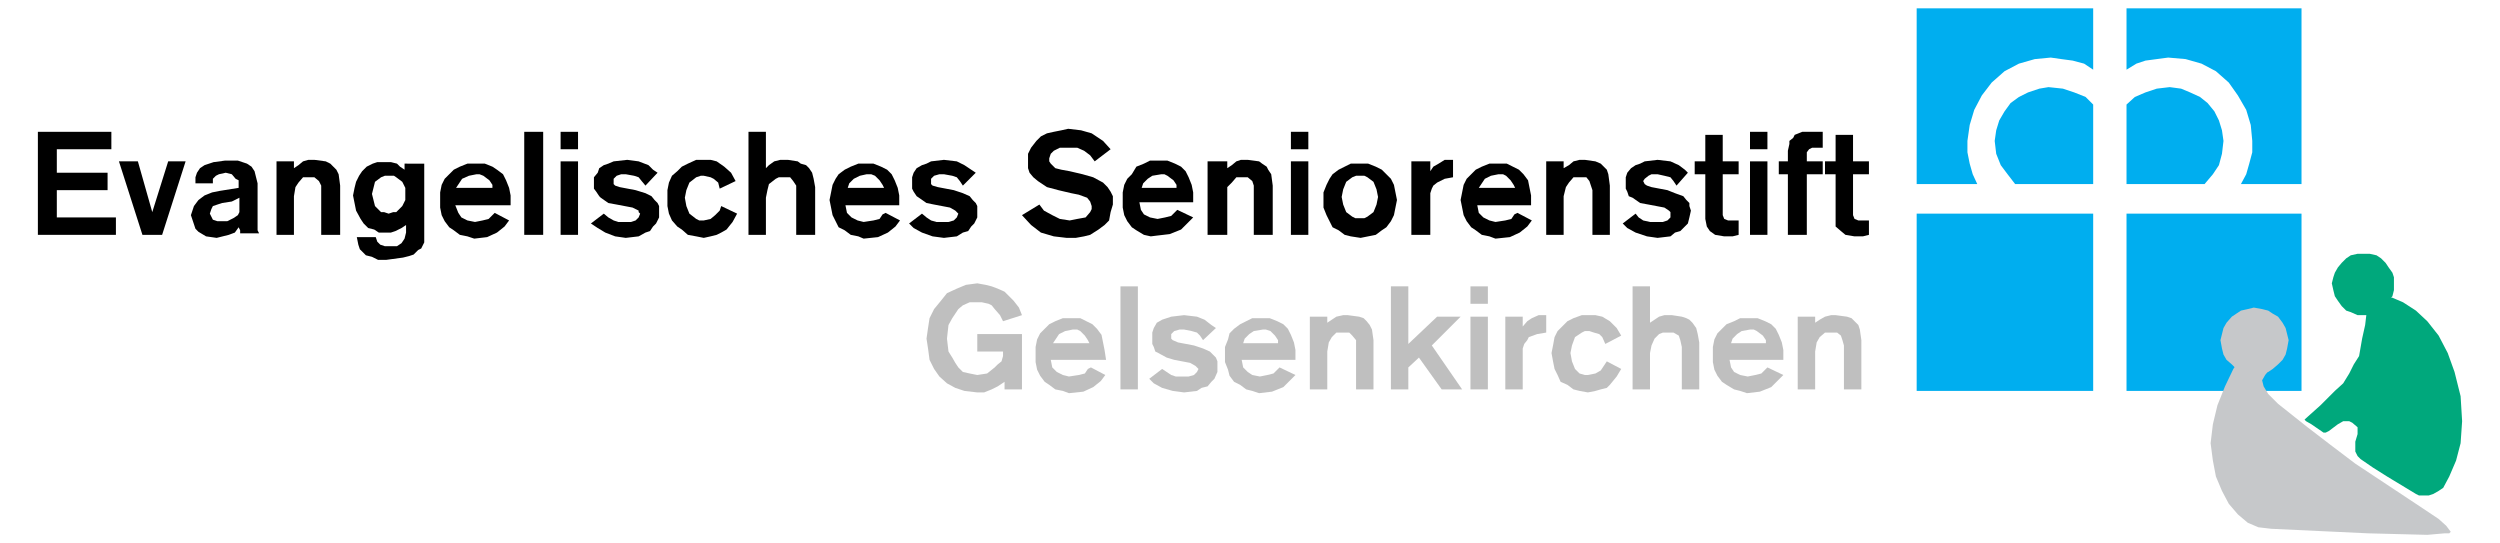 <?xml version="1.0" encoding="utf-8"?>
<!-- Generator: Adobe Illustrator 26.1.0, SVG Export Plug-In . SVG Version: 6.00 Build 0)  -->
<svg version="1.1" id="Ebene_1" xmlns="http://www.w3.org/2000/svg" xmlns:xlink="http://www.w3.org/1999/xlink" x="0px" y="0px"
	 viewBox="0 0 330 71.7" enable-background="new 0 0 330 71.7" xml:space="preserve">
<rect x="253" y="28.2" fill="#00AEEF" width="23.3" height="23.4"/>
<rect x="280.7" y="28.2" fill="#00AEEF" width="23.1" height="23.4"/>
<polygon fill="#00AEEF" points="266,24.3 265,23 264.1,21.8 263.5,20.3 263.3,18.6 263.5,17.2 263.9,15.9 264.6,14.7 265.4,13.6 
	266.5,12.8 267.7,12.2 269.2,11.7 270.4,11.5 272.3,11.7 273.8,12.2 275.3,12.8 276.3,13.8 276.3,24.3 "/>
<polygon fill="#00AEEF" points="253,24.3 253,1.1 276.3,1.1 276.3,9.2 275.1,8.4 273.6,8 272.1,7.8 270.7,7.6 268.6,7.8 266.5,8.4 
	264.6,9.4 262.9,10.9 261.6,12.6 260.6,14.5 260,16.5 259.7,18.6 259.7,20.1 260,21.6 260.4,23 261,24.3 "/>
<polygon fill="#00AEEF" points="280.7,24.3 280.7,13.8 281.8,12.8 283.2,12.2 284.7,11.7 286.4,11.5 287.9,11.7 289.1,12.2 
	290.4,12.8 291.4,13.6 292.3,14.7 292.9,15.9 293.3,17.2 293.5,18.6 293.3,20.3 292.9,21.8 292.1,23 291,24.3 "/>
<polygon fill="#00AEEF" points="295.8,24.3 296.5,23 296.9,21.6 297.3,20.1 297.3,18.6 297.1,16.5 296.5,14.5 295.4,12.6 
	294.2,10.9 292.5,9.4 290.6,8.4 288.5,7.8 286.2,7.6 284.7,7.8 283.2,8 282,8.4 280.7,9.2 280.7,1.1 303.8,1.1 303.8,24.3 "/>
<polygon fill="#C6C8CA" points="297.5,49.3 296.7,49.3 295.8,49.1 295.2,48.7 294.6,48.1 293.9,47.5 293.5,46.8 293.3,46 
	293.1,44.9 293.3,44.1 293.5,43.3 293.9,42.6 294.6,41.8 295.2,41.4 295.8,41 296.7,40.8 297.5,40.6 298.6,40.8 299.4,41 300,41.4 
	300.7,41.8 301.3,42.6 301.7,43.3 301.9,44.1 302.1,44.9 301.9,46 301.7,46.8 301.3,47.5 300.7,48.1 300,48.7 299.4,49.1 
	298.6,49.3 "/>
<polygon fill="#C6C8CA" points="312.6,70.4 299.8,69.8 298.1,69.6 296.7,69 295.4,67.9 294.2,66.5 293.3,64.8 292.5,62.9 
	292.1,60.8 291.8,58.5 292.1,56 292.7,53.5 293.7,51 294.8,48.7 296,47 296.7,46.4 297.3,46 298.1,46 298.6,46 299.2,46.6 
	299.8,47.2 300,47.9 299.8,48.5 299,49.5 298.6,50.2 298.8,51 299.4,52 300.7,53.3 304.6,56.4 307.6,58.7 310.9,61.2 318.9,66.5 
	321.9,68.5 322.9,69.4 323.5,70.2 323.3,70.4 322.7,70.4 320.4,70.6 "/>
<polygon fill="#00A87C" points="320,65.4 319.3,65.4 318.9,65.2 315.1,62.9 313.2,61.7 311.6,60.6 311.2,60.2 310.9,59.6 
	310.9,58.3 311.2,57.3 311.2,56.9 311.2,56.4 310.5,55.8 310.1,55.6 309.3,55.6 308.6,56 307.4,56.9 307,57.1 306.7,57.1 305.1,56 
	304.4,55.6 304.2,55.4 304.4,55.2 306.3,53.5 308.2,51.6 309.3,50.6 310.1,49.3 310.7,48.1 311.4,47 311.8,44.7 312.2,42.9 
	312.4,41.2 312.6,39.9 312.8,39.5 313.2,39.3 313.7,39.1 314.3,39.1 315.8,39.3 317.2,39.9 318.9,41 320.4,42.4 321.9,44.3 
	323.1,46.6 324,49.1 324.8,52.3 325,55.6 325,55.6 324.8,58.5 324.2,60.8 323.3,62.9 322.5,64.4 321.9,64.8 321.2,65.2 320.6,65.4 
	"/>
<polygon fill="#00A87C" points="312,41.6 311.2,41.6 310.3,41.2 309.7,41 309.1,40.4 308.6,39.7 308.2,39.1 308,38.3 307.8,37.4 
	308,36.6 308.2,36 308.6,35.3 309.1,34.7 309.7,34.1 310.3,33.7 311.2,33.5 312,33.5 312.8,33.5 313.7,33.7 314.3,34.1 314.9,34.7 
	315.3,35.3 315.8,36 316,36.6 316,37.4 316,38.3 315.8,39.1 315.3,39.7 314.9,40.4 314.3,41 313.7,41.2 312.8,41.6 "/>
<polygon points="5,31 5,17.4 14.7,17.4 14.7,19.7 7.5,19.7 7.5,22.8 14.2,22.8 14.2,25.1 7.5,25.1 7.5,28.7 15.3,28.7 15.3,31 "/>
<polygon points="18.8,31 15.7,21.3 18.2,21.3 20.1,28 22.2,21.3 24.5,21.3 21.4,31 "/>
<path d="M30.6,26.6l-1.3,0.2L28.7,27l-0.6,0.2l-0.2,0.4l-0.2,0.6l0.2,0.4l0.2,0.4l0.6,0.2h0.4H30l0.8-0.4l0.6-0.4l0.2-0.4v-0.4v-1.5
	L30.6,26.6z M27.2,31.2l-1-0.6l-0.4-0.4l-0.2-0.6l-0.2-0.6l-0.2-0.6l0.2-0.6l0.2-0.6l0.6-0.8l0.8-0.6l1-0.4l1-0.2l2.5-0.4v-0.4v-0.6
	l-0.4-0.2L30.6,23l-0.8-0.2L28.9,23l-0.4,0.2l-0.4,0.4v0.6h-2.3v-0.8l0.2-0.6l0.4-0.6l0.6-0.4l0.6-0.2l0.6-0.2l1.5-0.2h1.7l0.6,0.2
	l0.6,0.2l0.6,0.4l0.4,0.6l0.2,0.8l0.2,0.8v5.2v1l0.2,0.4h-2.5v-0.4l-0.2-0.4L31,30.7L30.2,31l-0.8,0.2l-0.8,0.2L27.2,31.2z"/>
<polygon points="42.4,31 42.4,25.1 42.4,24.5 42.1,23.9 41.5,23.4 40.9,23.4 40,23.4 39.4,24.1 39,24.7 38.8,25.9 38.8,31 36.5,31 
	36.5,21.3 38.8,21.3 38.8,22.2 39.4,21.8 40,21.3 40.7,21.1 41.5,21.1 43,21.3 43.6,21.6 44,22 44.4,22.4 44.7,23 44.9,24.5 
	44.9,31 "/>
<path d="M50.3,23.4l-0.8,0.6l-0.2,0.8l-0.2,0.8l0.2,0.8l0.2,0.8l0.8,0.8h0.4l0.6,0.2l0.6-0.2h0.4l0.8-0.8l0.4-0.8v-0.8v-0.8
	l-0.4-0.8l-0.8-0.6L52,23.2h-0.6h-0.6L50.3,23.4z M49.9,34.3l-0.8-0.4l-0.8-0.2l-0.4-0.4l-0.4-0.4l-0.2-0.6l-0.2-1h2.5l0.2,0.6
	l0.4,0.4l0.6,0.2h0.6h1l0.6-0.4l0.4-0.6l0.2-0.8v-1l-0.6,0.4l-0.8,0.4l-0.6,0.2H51h-1l-0.6-0.4l-0.8-0.2l-0.6-0.6l-0.4-0.6L47,27.8
	l-0.2-1l-0.2-1l0.2-1l0.2-0.8l0.4-0.8l0.4-0.6l0.6-0.6l0.8-0.4l0.6-0.2h1h0.8l0.8,0.2l0.4,0.4l0.6,0.4v-0.8H56v9.4v1l-0.4,0.8
	L55.2,33l-0.6,0.6l-0.6,0.2l-0.8,0.2L51,34.3H49.9z"/>
<path d="M61.9,23.2L61,23.6l-0.4,0.6l-0.4,0.6H65v-0.4l-0.4-0.6l-0.8-0.6L63.3,23h-0.4L61.9,23.2z M61.7,31.2l-1-0.2l-0.8-0.6
	l-0.6-0.4l-0.6-0.8l-0.4-0.8l-0.2-1v-1v-1l0.2-1l0.4-0.8l0.6-0.6l0.6-0.6l0.8-0.4l1-0.4h1.3h1l1,0.4l0.6,0.4l0.8,0.6l0.4,0.8l0.4,1
	l0.2,1v1.3h-7.3l0.4,1l0.4,0.6l0.8,0.4l1,0.2l1-0.2l0.8-0.2l0.6-0.6l0.2-0.2l1.9,1l-0.6,0.8l-1,0.8l-1.3,0.6l-1.7,0.2L61.7,31.2z"/>
<rect x="69.2" y="17.4" width="2.5" height="13.6"/>
<path d="M74,17.4h2.3v2.3H74V17.4z M74,21.3h2.3V31H74V21.3z"/>
<polygon points="81.2,31.2 79.9,30.7 78.9,30.1 78,29.5 79.7,28.2 80.3,28.7 81,29.1 81.6,29.3 82.6,29.3 83.3,29.3 83.9,29.1 
	84.3,28.7 84.5,28.2 84.3,28 84.3,27.8 83.5,27.4 81.4,27 80.3,26.8 79.3,26.1 79.1,25.9 78.7,25.3 78.4,24.9 78.4,24.3 78.4,23.4 
	78.9,22.8 79.1,22.2 79.7,21.8 80.3,21.6 81,21.3 82.8,21.1 84.3,21.3 85.6,21.8 86.2,22.4 86.8,22.8 85.2,24.5 84.7,23.9 
	84.3,23.4 83.7,23.2 82.6,23 82,23 81.4,23.2 81,23.6 81,23.9 81,24.3 81.2,24.5 81.8,24.7 83.9,25.1 85.2,25.5 86,25.9 86.4,26.4 
	86.8,26.8 87,27.2 87,27.8 87,28.7 86.6,29.5 86.2,29.9 85.8,30.5 85.2,30.7 84.3,31.2 82.6,31.4 "/>
<polygon points="91.9,31.2 90.8,31 90,30.3 89.4,29.9 88.7,29.1 88.3,28.2 88.1,27.2 88.1,26.1 88.1,25.1 88.3,24.1 88.7,23.2 
	89.4,22.6 90,22 90.8,21.6 91.9,21.1 92.9,21.1 93.8,21.1 94.6,21.3 95.6,22 96.5,22.8 97.1,23.9 95,24.9 94.8,24.1 94.2,23.6 
	93.8,23.4 92.9,23.2 92.5,23.2 91.9,23.4 91,24.1 90.6,25.1 90.4,26.1 90.6,27.2 91,28.2 91.9,28.9 92.3,29.1 92.9,29.1 93.8,28.9 
	94.4,28.4 95,27.8 95.2,27.2 97.3,28.2 96.7,29.3 95.9,30.3 95.2,30.7 94.6,31 93.8,31.2 92.9,31.4 "/>
<polygon points="105.1,31 105.1,25.3 105.1,24.5 104.7,23.9 104.3,23.4 103.4,23.4 102.8,23.4 102.4,23.6 101.5,24.3 101.3,25.1 
	101.1,26.1 101.1,31 98.8,31 98.8,17.4 101.1,17.4 101.1,22.2 101.5,21.8 102.2,21.3 103,21.1 104,21.1 105.3,21.3 105.7,21.6 
	106.4,21.8 106.8,22.2 107.2,22.8 107.4,23.6 107.6,24.7 107.6,31 "/>
<path d="M113.5,23.2l-0.8,0.4l-0.6,0.6l-0.2,0.6h4.8l-0.2-0.4l-0.4-0.6l-0.6-0.6L115,23h-0.6L113.5,23.2z M113.3,31.2l-1-0.2
	l-0.8-0.6l-0.8-0.4l-0.4-0.8l-0.4-0.8l-0.2-1l-0.2-1l0.2-1l0.2-1l0.4-0.8l0.4-0.6l0.8-0.6l0.8-0.4l1-0.4h1h1l1,0.4l0.8,0.4l0.6,0.6
	l0.4,0.8l0.4,1l0.2,1v1.3h-7.1l0.2,1l0.6,0.6l0.8,0.4l0.8,0.2l1.3-0.2l0.8-0.2l0.4-0.6l0.4-0.2l1.9,1l-0.6,0.8l-1,0.8l-1.3,0.6
	l-1.9,0.2L113.3,31.2z"/>
<polygon points="123.1,31.2 121.7,30.7 120.6,30.1 120,29.5 121.7,28.2 122.3,28.7 122.9,29.1 123.6,29.3 124.6,29.3 125.2,29.3 
	125.9,29.1 126.3,28.7 126.5,28.2 126.3,28 126.1,27.8 125.4,27.4 123.3,27 122.3,26.8 121.3,26.1 121,25.9 120.6,25.3 120.4,24.9 
	120.4,24.3 120.4,23.4 120.6,22.8 121,22.2 121.7,21.8 122.3,21.6 122.9,21.3 124.6,21.1 126.3,21.3 127.3,21.8 128.2,22.4 
	128.8,22.8 127.1,24.5 126.7,23.9 126.3,23.4 125.7,23.2 124.6,23 124,23 123.3,23.2 122.9,23.6 122.9,23.9 122.9,24.3 123.1,24.5 
	123.8,24.7 125.9,25.1 127.1,25.5 128,25.9 128.4,26.4 128.8,26.8 129,27.2 129,27.8 129,28.7 128.6,29.5 128.2,29.9 127.8,30.5 
	127.1,30.7 126.3,31.2 124.6,31.4 "/>
<polygon points="140.8,31.4 139.1,31.2 137.4,30.7 136.1,29.7 134.9,28.4 137.2,27 137.8,27.8 138.9,28.4 139.9,28.9 141.2,29.1 
	142.2,28.9 143.3,28.7 143.9,28 144.1,27.6 144.1,27.2 143.9,26.6 143.5,26.1 142.4,25.7 141.4,25.5 139.7,25.1 138.2,24.7 
	137,23.9 136.4,23.4 135.9,22.8 135.7,22.2 135.7,21.3 135.7,20.3 136.1,19.5 136.8,18.6 137.4,18 138.2,17.6 139.1,17.4 
	140.1,17.2 141,17 142.7,17.2 144.1,17.6 145.6,18.6 146.6,19.7 144.5,21.3 143.9,20.5 143.1,19.9 142.2,19.5 141,19.5 139.9,19.5 
	139.1,19.9 138.7,20.3 138.5,20.9 138.5,21.3 138.7,21.6 139.3,22.2 140.1,22.4 141.2,22.6 142.9,23 144.3,23.4 145.6,24.1 
	146.2,24.7 146.6,25.3 146.9,25.9 146.9,27 146.6,28 146.4,29.1 145.8,29.7 145,30.3 143.9,31 143.1,31.2 142,31.4 "/>
<path d="M152.1,23.2l-0.6,0.4l-0.6,0.6l-0.2,0.6h4.6v-0.4l-0.4-0.6l-0.8-0.6l-0.4-0.2h-0.4L152.1,23.2z M151.9,31.2L151,31l-1-0.6
	l-0.6-0.4l-0.6-0.8l-0.4-0.8l-0.2-1v-1v-1l0.2-1l0.4-0.8l0.6-0.6L150,22l1-0.4l0.8-0.4h1.3h1l1,0.4l0.8,0.4l0.6,0.6l0.4,0.8l0.4,1
	l0.2,1v1.3h-7.1l0.2,1l0.4,0.6l0.8,0.4l1,0.2l1-0.2l0.8-0.2l0.6-0.6l0.2-0.2l2.1,1l-0.8,0.8l-0.8,0.8l-1.5,0.6l-1.7,0.2L151.9,31.2z
	"/>
<polygon points="165.5,31 165.5,25.1 165.5,24.5 165.3,23.9 164.7,23.4 164.1,23.4 163.2,23.4 162.6,24.1 162,24.7 162,25.9 162,31 
	159.4,31 159.4,21.3 162,21.3 162,22.2 162.6,21.8 163.2,21.3 163.8,21.1 164.7,21.1 166.2,21.3 166.6,21.6 167.2,22 167.4,22.4 
	167.8,23 168,24.5 168,31 "/>
<path d="M170.4,17.4h2.3v2.3h-2.3V17.4z M170.4,21.3h2.3V31h-2.3V21.3z"/>
<path d="M178.5,23.4l-0.8,0.6l-0.4,1l-0.2,1l0.2,1l0.4,1l0.8,0.6l0.4,0.2h0.6h0.6l0.4-0.2l0.8-0.6l0.4-1l0.2-1l-0.2-1l-0.4-1
	l-0.8-0.6l-0.4-0.2h-0.6H179L178.5,23.4z M178.3,31.2l-0.8-0.2l-0.8-0.6l-0.8-0.4l-0.4-0.8l-0.4-0.8l-0.4-1v-1v-1l0.4-1l0.4-0.8
	l0.4-0.6l0.8-0.6l0.8-0.4l0.8-0.4h1.3h1l1,0.4l0.8,0.4l0.6,0.6l0.6,0.6l0.4,0.8l0.2,1l0.2,1l-0.2,1l-0.2,1l-0.4,0.8l-0.6,0.8
	l-0.6,0.4l-0.8,0.6l-1,0.2l-1,0.2L178.3,31.2z"/>
<polygon points="186.3,31 186.3,21.3 188.8,21.3 188.8,22.6 189.2,22 189.9,21.6 190.7,21.1 191.8,21.1 191.8,23.4 190.7,23.6 
	189.7,24.1 189.2,24.5 189,24.9 188.8,25.5 188.8,26.4 188.8,31 "/>
<path d="M196.8,23.2l-0.8,0.4l-0.4,0.6l-0.4,0.6h4.8l-0.2-0.4l-0.4-0.6l-0.6-0.6l-0.4-0.2h-0.6L196.8,23.2z M196.6,31.2l-1-0.2
	l-0.8-0.6l-0.6-0.4l-0.6-0.8l-0.4-0.8l-0.2-1l-0.2-1l0.2-1l0.2-1l0.4-0.8l0.6-0.6l0.6-0.6l0.8-0.4l1-0.4h1h1.3l0.8,0.4l0.8,0.4
	l0.6,0.6l0.6,0.8l0.2,1l0.2,1v1.3h-7.1l0.2,1l0.6,0.6l0.8,0.4l0.8,0.2l1.3-0.2l0.8-0.2l0.4-0.6l0.4-0.2l1.9,1l-0.6,0.8l-1,0.8
	l-1.3,0.6l-1.9,0.2L196.6,31.2z"/>
<polygon points="210.2,31 210.2,25.1 210,24.5 209.8,23.9 209.4,23.4 208.5,23.4 207.7,23.4 207.1,24.1 206.7,24.7 206.4,25.9 
	206.4,31 204.1,31 204.1,21.3 206.4,21.3 206.4,22.2 207.1,21.8 207.7,21.3 208.5,21.1 209.2,21.1 210.6,21.3 211.3,21.6 211.7,22 
	212.1,22.4 212.3,23 212.5,24.5 212.5,31 "/>
<polygon points="217.4,31.2 215.9,30.7 214.8,30.1 214.2,29.5 215.9,28.2 216.3,28.7 216.9,29.1 217.8,29.3 218.6,29.3 219.5,29.3 
	220.1,29.1 220.5,28.7 220.5,28.2 220.5,28 220.3,27.8 219.7,27.4 217.6,27 216.5,26.8 215.5,26.1 215,25.9 214.8,25.3 214.6,24.9 
	214.6,24.3 214.6,23.4 214.8,22.8 215.3,22.2 215.9,21.8 216.5,21.6 217.1,21.3 218.8,21.1 220.5,21.3 221.6,21.8 222.4,22.4 
	222.8,22.8 221.3,24.5 220.9,23.9 220.5,23.4 219.7,23.2 218.8,23 218,23 217.6,23.2 217.1,23.6 216.9,23.9 217.1,24.3 217.4,24.5 
	218,24.7 220.1,25.1 221.1,25.5 222.2,25.9 222.6,26.4 223,26.8 223,27.2 223.2,27.8 223,28.7 222.8,29.5 222.4,29.9 221.8,30.5 
	221.1,30.7 220.5,31.2 218.8,31.4 "/>
<polygon points="227.6,31.2 226.4,31 225.7,30.5 225.3,29.9 225.1,28.9 225.1,23 223.7,23 223.7,21.3 225.1,21.3 225.1,17.8 
	227.4,17.8 227.4,21.3 229.5,21.3 229.5,23 227.4,23 227.4,28 227.4,28.4 227.6,28.9 228.1,29.1 228.5,29.1 229.5,29.1 229.5,31 
	228.7,31.2 "/>
<path d="M231,17.4h2.3v2.3H231V17.4z M231,21.3h2.3V31H231V21.3z"/>
<polygon points="236,31 236,23 234.8,23 234.8,21.3 236,21.3 236,19.9 236.2,19 236.2,18.6 236.7,18.2 236.9,17.8 237.9,17.4 
	239,17.4 240.6,17.4 240.6,19.5 239.8,19.5 239.2,19.5 238.8,19.7 238.5,20.1 238.5,20.7 238.5,21.3 240.6,21.3 240.6,23 238.5,23 
	238.5,31 "/>
<polygon points="244.8,31.2 243.6,31 243,30.5 242.3,29.9 242.3,28.9 242.3,23 240.9,23 240.9,21.3 242.3,21.3 242.3,17.8 
	244.6,17.8 244.6,21.3 246.7,21.3 246.7,23 244.6,23 244.6,28 244.6,28.4 244.8,28.9 245.3,29.1 245.7,29.1 246.7,29.1 246.7,31 
	245.9,31.2 "/>
<polygon fill="#BFBFBF" points="129,51.8 127.3,51.6 126.1,51.2 125,50.6 124,49.7 123.3,48.7 122.7,47.5 122.5,46 122.3,44.7 
	122.5,43.3 122.7,42 123.3,40.8 124.2,39.7 125,38.7 126.3,38.1 127.5,37.6 129,37.4 130.1,37.6 130.9,37.8 131.7,38.1 132.6,38.5 
	133.2,39.1 133.8,39.7 134.5,40.6 134.9,41.6 132.4,42.4 132,41.6 131.3,40.8 130.9,40.3 130.5,40.1 129.6,39.9 129,39.9 128,39.9 
	127.1,40.3 126.5,40.8 126.1,41.4 125.7,42 125.2,42.9 125,44.7 125.2,46.4 125.7,47.2 126.1,47.9 126.5,48.5 127.1,49.1 128,49.3 
	129,49.5 130.3,49.3 131.3,48.5 131.7,48.1 132.2,47.7 132.4,47 132.4,46.4 129,46.4 129,44.1 134.9,44.1 134.9,51.4 132.6,51.4 
	132.6,50.4 131.7,51 130.9,51.4 129.9,51.8 "/>
<path fill="#BFBFBF" d="M140.6,43.7l-0.8,0.4l-0.4,0.6l-0.4,0.6h4.8l-0.2-0.4l-0.4-0.6l-0.6-0.6l-0.4-0.2h-0.6L140.6,43.7z
	 M140.3,51.6l-1-0.2l-0.8-0.6l-0.6-0.4l-0.6-0.8l-0.4-0.8l-0.2-1v-1v-1l0.2-1l0.4-0.8l0.6-0.6l0.6-0.6l0.8-0.4l1-0.4h1h1.3l0.8,0.4
	l0.8,0.4l0.6,0.6l0.6,0.8l0.2,1l0.2,1l0.2,1.3h-7.3l0.2,1l0.6,0.6l0.8,0.4l0.8,0.2l1.3-0.2l0.8-0.2l0.4-0.6l0.4-0.2l1.9,1l-0.6,0.8
	l-1,0.8l-1.3,0.6l-1.9,0.2L140.3,51.6z"/>
<rect x="147.9" y="37.8" fill="#BFBFBF" width="2.3" height="13.6"/>
<polygon fill="#BFBFBF" points="154.8,51.6 153.4,51.2 152.3,50.6 151.7,50 153.4,48.7 154,49.1 154.6,49.5 155.2,49.7 156.3,49.7 
	156.9,49.7 157.6,49.5 158,49.1 158.2,48.7 158,48.5 157.8,48.3 157.1,47.9 155,47.5 154,47.2 152.9,46.6 152.5,46.4 152.3,45.8 
	152.1,45.4 152.1,44.7 152.1,43.9 152.3,43.3 152.7,42.6 153.4,42.2 154,42 154.6,41.8 156.3,41.6 158,41.8 159,42.2 159.9,42.9 
	160.5,43.3 158.8,44.9 158.4,44.3 158,43.9 157.3,43.7 156.3,43.5 155.7,43.5 155,43.7 154.6,44.1 154.6,44.3 154.6,44.7 
	154.8,44.9 155.5,45.2 157.6,45.6 158.8,46 159.7,46.4 160.1,46.8 160.5,47.2 160.7,47.7 160.7,48.3 160.7,49.1 160.3,50 
	159.9,50.4 159.4,51 158.6,51.2 158,51.6 156.3,51.8 "/>
<path fill="#BFBFBF" d="M165.5,43.7l-0.6,0.4l-0.6,0.6l-0.2,0.6h4.6v-0.4l-0.4-0.6l-0.6-0.6l-0.6-0.2h-0.4L165.5,43.7z M165.3,51.6
	l-0.8-0.2l-0.8-0.6l-0.8-0.4l-0.6-0.8l-0.2-0.8l-0.4-1v-1v-1l0.4-1l0.2-0.8l0.6-0.6l0.8-0.6l0.8-0.4l0.8-0.4h1.3h1l1,0.4l0.8,0.4
	l0.6,0.6l0.4,0.8l0.4,1l0.2,1v1.3h-7.1l0.2,1l0.6,0.6l0.6,0.4l1,0.2l1-0.2l0.8-0.2l0.6-0.6l0.2-0.2l2.1,1l-0.8,0.8l-0.8,0.8
	l-1.5,0.6l-1.7,0.2L165.3,51.6z"/>
<polygon fill="#BFBFBF" points="179,51.4 179,45.6 179,44.9 178.5,44.3 178.1,43.9 177.3,43.9 176.4,43.9 175.8,44.5 175.4,45.2 
	175.2,46.4 175.2,51.4 172.9,51.4 172.9,41.8 175.2,41.8 175.2,42.6 175.8,42.2 176.4,41.8 177.3,41.6 177.9,41.6 179.4,41.8 
	180,42 180.4,42.4 180.8,42.9 181.1,43.5 181.3,44.9 181.3,51.4 "/>
<polygon fill="#BFBFBF" points="190.3,51.4 187.3,47.2 185.9,48.5 185.9,51.4 183.6,51.4 183.6,37.8 185.9,37.8 185.9,45.4 
	189.7,41.8 192.8,41.8 189,45.6 193,51.4 "/>
<path fill="#BFBFBF" d="M194.1,37.8h2.3v2.3h-2.3V37.8z M194.1,41.8h2.3v9.6h-2.3V41.8z"/>
<polygon fill="#BFBFBF" points="198.7,51.4 198.7,41.8 201,41.8 201,43.1 201.6,42.4 202.2,42 203.1,41.6 204.1,41.6 204.1,43.9 
	202.9,44.1 201.8,44.5 201.6,44.9 201.2,45.4 201,46 201,46.8 201,51.4 "/>
<polygon fill="#BFBFBF" points="208.5,51.6 207.7,51.4 206.9,50.8 206,50.4 205.6,49.5 205.2,48.7 205,47.7 204.8,46.6 205,45.6 
	205.2,44.5 205.6,43.7 206.2,43.1 206.9,42.4 207.7,42 208.8,41.6 209.8,41.6 210.6,41.6 211.5,41.8 212.5,42.4 213.4,43.3 
	214,44.3 211.9,45.4 211.5,44.5 211.1,44.1 210.4,43.9 209.8,43.7 209.2,43.7 208.8,43.9 207.9,44.5 207.5,45.6 207.3,46.6 
	207.5,47.7 207.9,48.7 208.5,49.3 209.2,49.5 209.6,49.5 210.6,49.3 211.3,48.9 211.7,48.3 212.1,47.7 214,48.7 213.4,49.7 
	212.5,50.8 212.1,51.2 211.3,51.4 210.6,51.6 209.6,51.8 "/>
<polygon fill="#BFBFBF" points="222,51.4 222,45.8 221.8,44.9 221.6,44.3 220.9,43.9 220.1,43.9 219.5,43.9 219,44.1 218.4,44.7 
	218,45.6 217.8,46.6 217.8,51.4 215.5,51.4 215.5,37.8 217.8,37.8 217.8,42.6 218.4,42.2 219,41.8 219.7,41.6 220.7,41.6 222,41.8 
	222.6,42 223,42.2 223.4,42.6 223.9,43.3 224.1,44.1 224.3,45.2 224.3,51.4 "/>
<path fill="#BFBFBF" d="M229.9,43.7l-0.6,0.4l-0.6,0.6l-0.2,0.6h4.6v-0.4l-0.4-0.6l-0.8-0.6l-0.4-0.2H231L229.9,43.7z M229.7,51.6
	l-0.8-0.2l-1-0.6l-0.6-0.4l-0.6-0.8l-0.4-0.8l-0.2-1v-1v-1l0.2-1l0.4-0.8l0.6-0.6l0.6-0.6l1-0.4l0.8-0.4h1.3h1l1,0.4l0.8,0.4
	l0.6,0.6l0.4,0.8l0.4,1l0.2,1v1.3h-7.1l0.2,1l0.4,0.6l0.8,0.4l1,0.2l1-0.2l0.8-0.2l0.6-0.6l0.2-0.2l2.1,1l-0.8,0.8l-0.8,0.8
	l-1.5,0.6l-1.7,0.2L229.7,51.6z"/>
<polygon fill="#BFBFBF" points="243.4,51.4 243.4,45.6 243.2,44.9 243,44.3 242.5,43.9 241.7,43.9 240.9,43.9 240.2,44.5 
	239.8,45.2 239.6,46.4 239.6,51.4 237.3,51.4 237.3,41.8 239.6,41.8 239.6,42.6 240.2,42.2 240.9,41.8 241.7,41.6 242.3,41.6 
	243.8,41.8 244.4,42 244.8,42.4 245.3,42.9 245.5,43.5 245.7,44.9 245.7,51.4 "/>
</svg>

